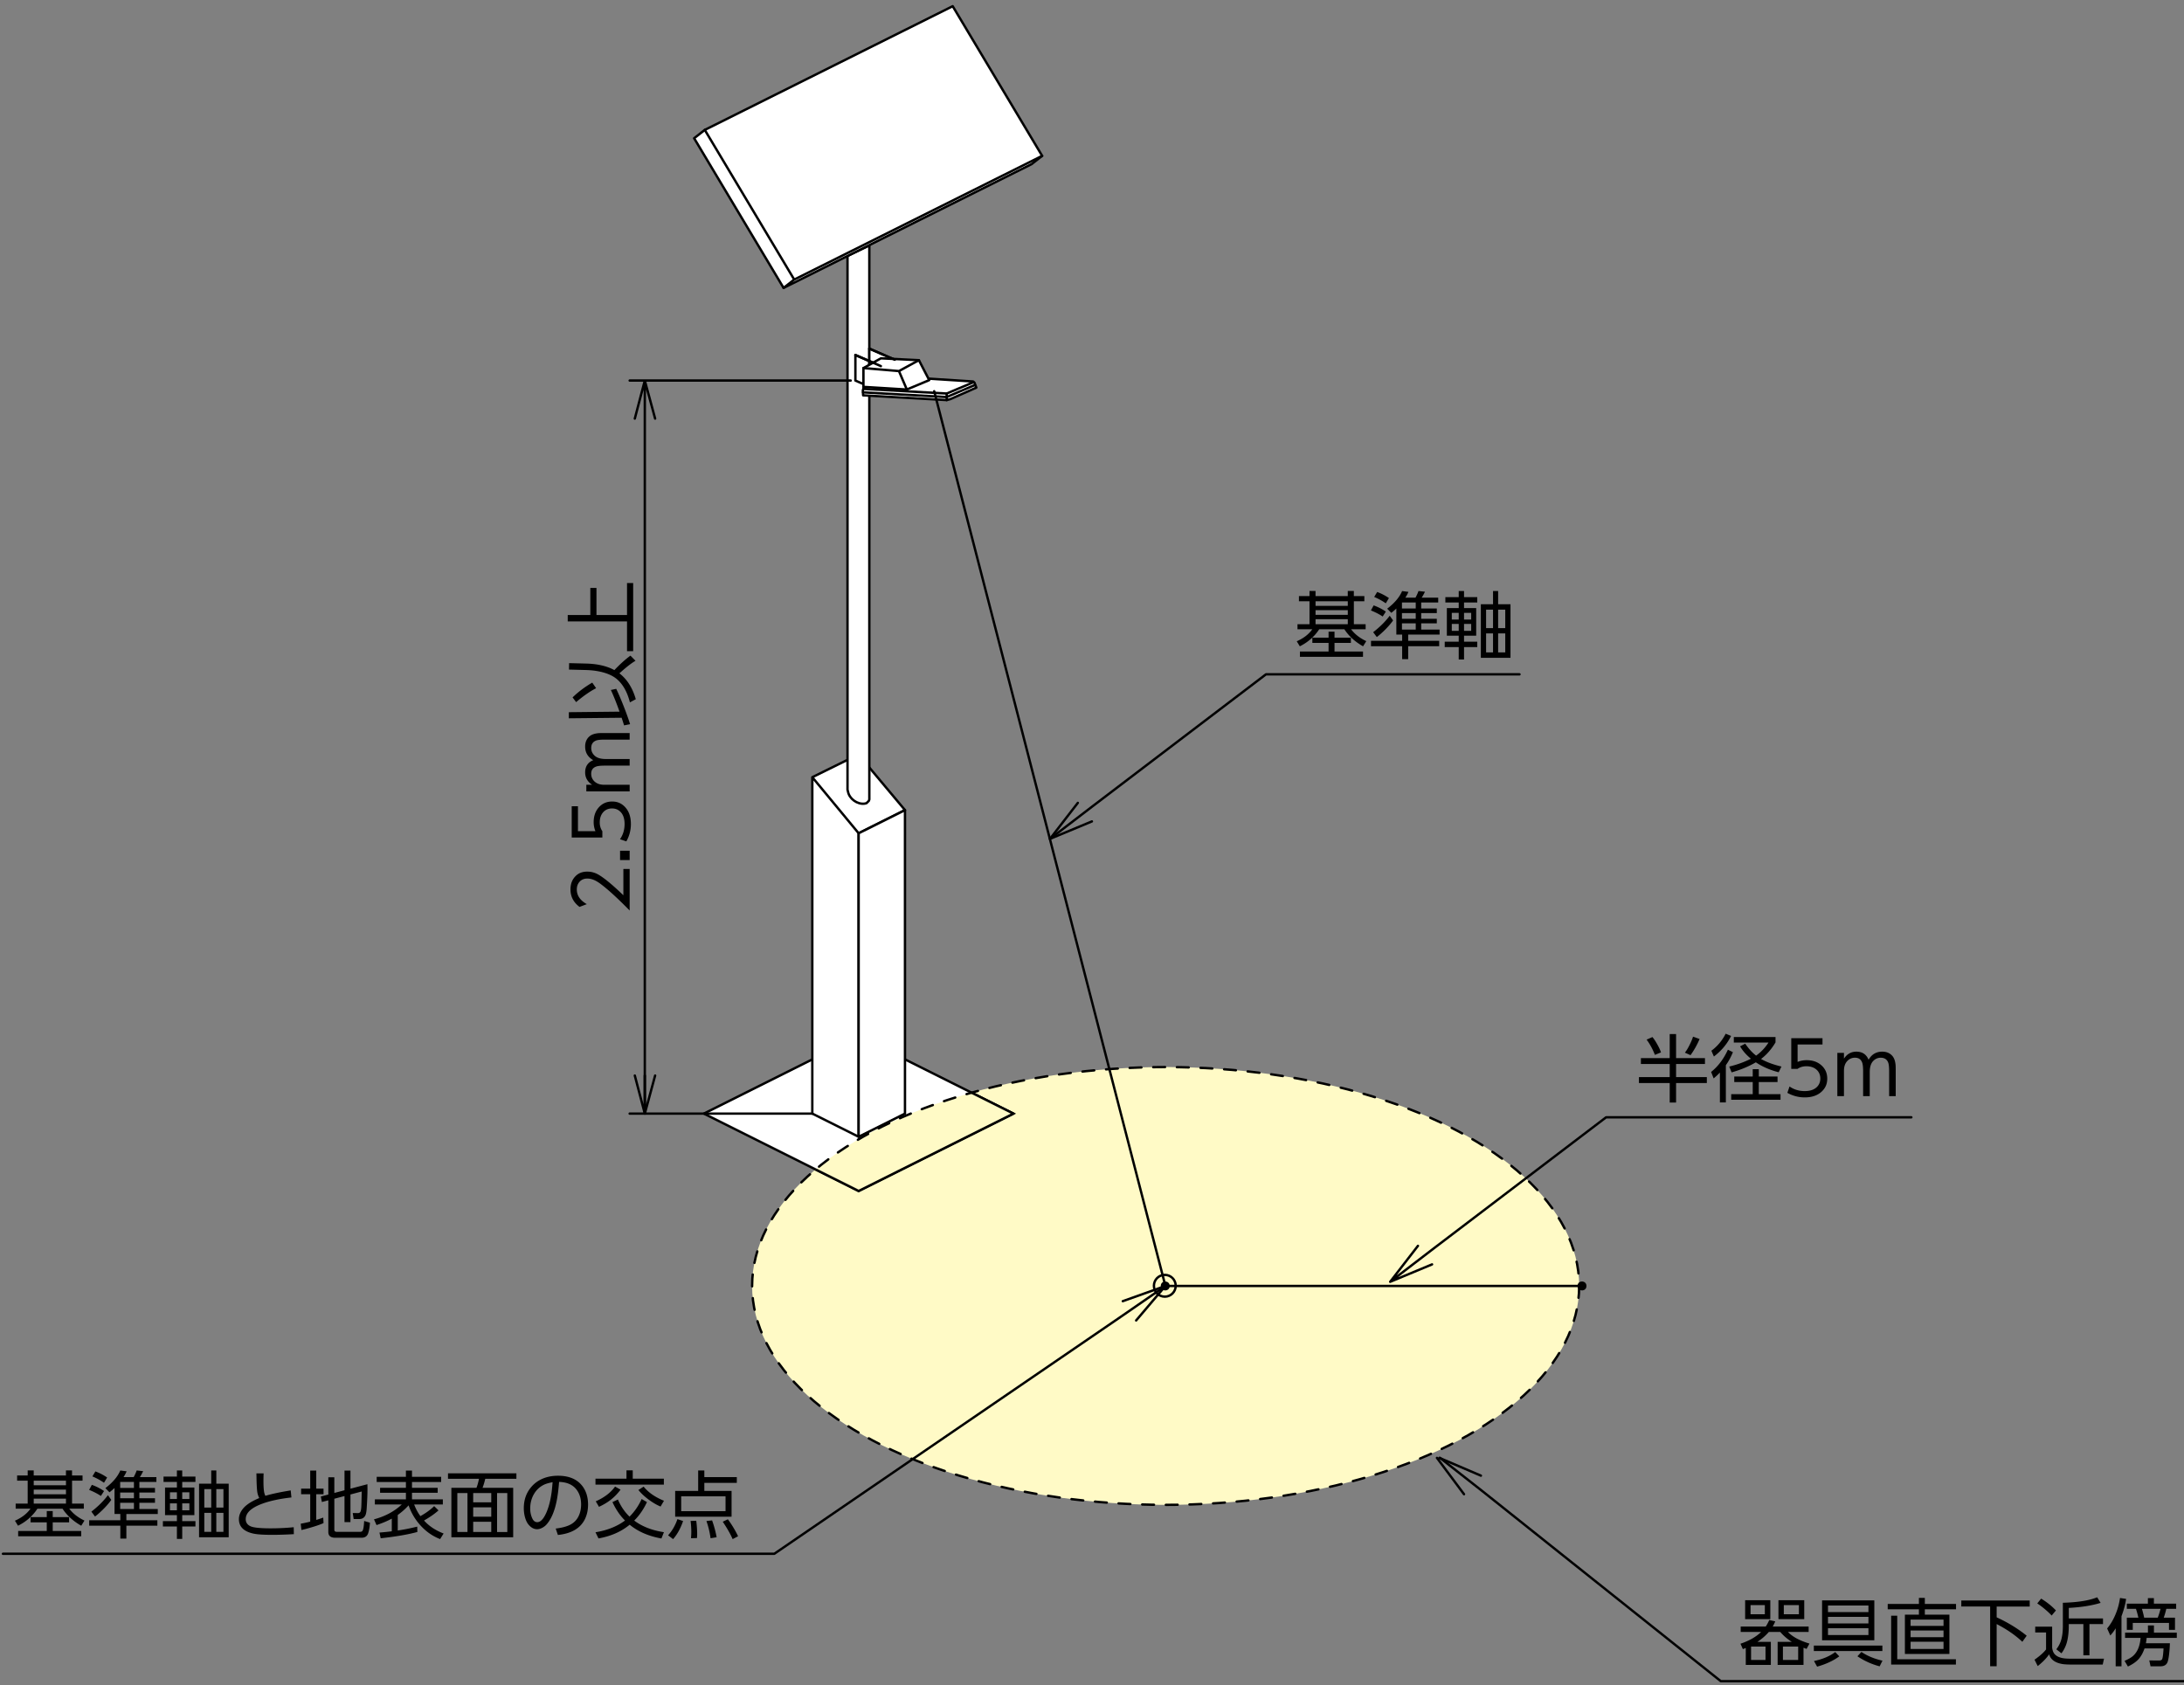 <svg xmlns="http://www.w3.org/2000/svg" id="a" viewBox="0 0 920 710"><rect x="0" y="0" width="920" height="710" fill="#808080" stroke="none"/><defs><clipPath id="b"><ellipse cx="491.02" cy="541.76" rx="174.2" ry="92.22" style="fill:none"/></clipPath><style>.d{fill:none}.f{fill:#fff}.d,.f{stroke:#000;stroke-linecap:round;stroke-linejoin:round}</style></defs><ellipse cx="491.02" cy="541.76" rx="174.2" ry="92.22" style="fill:#fffac6"/><path d="m361.7 436.55-65.2 32.6h0l65.2 32.6h0l65.2-32.6h0l-65.2-32.6z" class="f"/><g style="clip-path:url(#b)"><path d="m361.7 436.55-65.2 32.6 65.2 32.6 65.2-32.6-65.2-32.6z" style="fill:#fffac6;stroke-miterlimit:10;stroke:#000"/></g><path d="m361.7 478.91-19.52-9.76V327.43l19.52 23.62v127.86zM342.18 327.43l19.42-9.58 19.62 23.44-19.52 9.76-19.52-23.62z" class="f"/><path d="M357.01 107.82V332.7l.2.78c.54 3.03 3.95 5.51 7.03 5.08l.78-.2h0l.98-.98.2-.59v-.78s0 0 0 0v-232.6l-9.17 4.41ZM361.7 478.91l19.52-9.76V341.29l-19.52 9.76v127.86" class="f"/><path d="m439 65.66-4.49 3.51-104.43 52.12-37.68-63.05 4.49-3.51h0L401.32 2.61 439 65.66" class="f"/><path d="m439 65.66-104.44 52.12-37.67-63.05M334.56 117.78l-4.48 3.51" class="d"/><path d="m376.92 162.33-10.73-4.69v-10.78l10.73 4.69v10.78z" class="f"/><path d="m371.07 165.02-10.74-4.69v-10.77l10.74 4.68v10.78z" class="d"/><path d="m409.91 160.72-44.61-2.87-1.84 6.67.14 2.04 35.19 1.99 1.55-.41 10.94-4.84-.78-2.07-.59-.51z" class="f"/><path d="m363.58 165.29 35.21 1.99 11.9-5.09" class="d"/><path d="m363.72 163.85 35.07 1.94 11.28-4.77" class="d"/><path d="M391.43 160.14 382 164.1l-18.28-1.12v-7.92l7.35-4.1 16.01.78 4.35 8.4z" class="f"/><path d="m363.72 155.06 14.96 1.27 8.4-4.59M378.68 156.33l3.32 7.77M366.19 146.86l10.73 4.69M360.33 149.56l10.74 4.68M398.79 168.55v-2.76M393.52 164.82l97.4 376.94M920.04 708.27H724.89l-100.14-79.83-18.15-14.25M1.24 654.59h324.93l145.82-99.75 18.93-13.08" class="d"/><circle cx="490.67" cy="541.68" r="4.59" class="d"/><path d="M640.08 284.09h-106.8l-72.61 55.25-18.35 14.05" class="d"/><ellipse cx="491.02" cy="541.76" rx="174.2" ry="92.22" style="stroke-dasharray:4.98 4.98;stroke-linecap:round;stroke-linejoin:round;stroke:#000;fill:none"/><path d="m606.34 614.19 17.49 7.49M605.31 614.19l11.4 15.3M490.92 541.76l-12.33 14.53M490.92 541.76l-17.95 6.41M442.32 353.39l11.71-15.15M442.32 353.39l17.64-7.34M805.15 470.71H676.56l-72.61 55.24-18.35 14.06M585.6 540.01l11.71-15.15M585.6 540.01l17.65-7.34M490.76 541.76h175.75" class="d"/><circle cx="490.85" cy="541.76" r="1.88"/><circle cx="666.41" cy="541.76" r="1.88"/><path d="M358.36 160.32h-93.12M342.24 469.15h-77M271.62 469.15V160.32l-4.21 16.03M275.97 176.35l-4.35-16.02v16.02" class="d"/><path d="m275.97 453.12-4.35 16.03-4.21-16.03M271.62 469.15v-16.03" class="d"/><path d="M574.73 251.12v2.18h-4.42v9.67h4.96v2.13h-6.13c1.56 2.08 3.7 3.74 6.4 5l-1.35 2.18c-3.37-1.9-6-4.29-7.89-7.18h-10.58c-2.01 3.07-4.73 5.46-8.17 7.18l-1.3-2.12c2.88-1.26 5.06-2.95 6.55-5.06h-6.24v-2.13h5.06v-9.67h-4.45v-2.18h4.45v-2.15h2.54v2.15h13.58v-2.15h2.56v2.15h4.42Zm-27.13 23.35h12.05v-3.63h-6.83v-2.19h6.83v-2.54h2.51v2.54h6.9v2.19h-6.9v3.63h12v2.24h-26.57v-2.24Zm20.15-21.17h-13.58v1.94h13.58v-1.94Zm0 3.75h-13.58v1.98h13.58v-1.98Zm0 3.82h-13.58v2.1h13.58v-2.1ZM578.63 255.04c1.88.68 3.59 1.55 5.15 2.62l-1.33 2.07c-1.37-.93-3.03-1.78-4.96-2.56l1.15-2.13Zm13.37-3.26h4.28c.5-.93.92-1.86 1.26-2.79l2.72.29c-.37.82-.83 1.65-1.38 2.5h6.96v2.04h-7.17v2.53h6.58v1.94h-6.58v2.41h6.58v1.91h-6.58v2.62h7.75v2.1h-13.23v2.63h13.06v2.29h-13.06v5.45h-2.54v-5.45h-13.12v-2.29h13.12v-2.63h-2.45v-10.96c-.56.54-1.26 1.15-2.12 1.82l-1.73-1.76c3.11-2.38 5.2-4.86 6.28-7.43l2.66.35c-.31.79-.75 1.6-1.3 2.44Zm-13.55 14.55c2.86-2.22 5.18-4.53 6.96-6.93l1.42 1.98c-.71 1.03-1.69 2.19-2.95 3.5-1.4 1.43-2.7 2.6-3.91 3.51l-1.53-2.06Zm1.68-16.94c1.77.66 3.42 1.51 4.95 2.57l-1.32 2.21c-1.46-1.03-3.09-1.92-4.89-2.68l1.26-2.1Zm16.24 4.44h-5.8v2.53h5.8v-2.53Zm0 4.46h-5.8v2.41h5.8v-2.41Zm0 4.32h-5.8v2.62h5.8v-2.62ZM622.29 251.57v2.26h-5.57v2.35h5.12v11.63h-5.12v2.53h5.57v2.27h-5.57v5.22h-2.24v-5.22h-5.9v-2.27h5.9v-2.53h-5v-11.63h5v-2.35h-5.63v-2.26h5.63V249h2.24v2.57h5.57Zm-7.81 6.63h-2.92v2.82h2.92v-2.82Zm0 4.66h-2.92v2.91h2.92v-2.91Zm5.25-4.66h-3.01v2.82h3.01v-2.82Zm0 4.66h-3.01v2.91h3.01v-2.91Zm9.2-13.86h2.15v5.56h5.21v22.58H623.8v-22.58h5.13V249Zm0 7.84h-2.92v7.77h2.92v-7.77Zm0 10.02h-2.92v7.99h2.92v-7.99Zm5.15-10.02h-3v7.77h3v-7.77Zm0 10.02h-3v7.99h3v-7.99ZM703.36 435.64h2.68v10.13h12.17v2.48h-12.17v5.51H719v2.5h-12.96v8.22h-2.68v-8.22h-12.97v-2.5h12.97v-5.51h-12.14v-2.48h12.14v-10.13Zm-7.28 1.26c.64.75 1.31 1.77 2.03 3.06.75 1.31 1.27 2.45 1.57 3.41l-2.56 1.03c-.97-2.47-2.13-4.61-3.5-6.42l2.45-1.08Zm19.86.82c-.99 2.37-2.26 4.64-3.81 6.81l-2.38-1.06c.65-.81 1.32-1.91 2.01-3.32.67-1.33 1.14-2.47 1.42-3.42l2.75.98ZM724.49 451.87c-.74.79-1.61 1.6-2.62 2.45l-1.07-2.72c2.94-2.36 5.29-5.48 7.07-9.37l2.12 1.04c-.87 2.1-1.86 3.93-2.98 5.49v15.68h-2.51v-12.58Zm4.72-15.44c-1.66 3.38-4.07 6.27-7.24 8.67l-1.06-2.44c2.52-1.85 4.53-4.24 6.02-7.17l2.27.94Zm10.43 11.11c-2.93 1.73-6.33 3.14-10.2 4.24l-1-2.45c3.4-.83 6.44-1.93 9.13-3.31-1.92-1.55-3.44-3.29-4.57-5.21l2.17-1.12c1.44 2.11 2.97 3.79 4.59 5.03 2.05-1.46 3.78-3.29 5.21-5.49h-14.61v-2.35h17.57v2.27c-1.71 2.88-3.74 5.2-6.1 6.98 2.24 1.29 5.11 2.36 8.6 3.19l-1.17 2.41c-3.62-.93-6.83-2.32-9.61-4.18Zm9.14 5.99v2.33h-7.9v5.09h9.16v2.35h-20.78v-2.35h9.07v-5.09h-7.78v-2.33h7.78v-3.09h2.56v3.09h7.9ZM767.72 437.37v2.65h-10.49v7.36c1.18-.49 2.45-.74 3.8-.74 2.44 0 4.46.67 6.04 2 1.77 1.49 2.65 3.42 2.65 5.77s-.84 4.12-2.51 5.62c-1.73 1.52-4.04 2.29-6.95 2.29-2.63 0-5.08-.64-7.34-1.92l.91-2.68c1.84 1.29 3.97 1.94 6.39 1.94 2.17 0 3.83-.53 4.98-1.57 1.07-.97 1.6-2.22 1.6-3.74s-.58-2.87-1.74-3.83c-1.08-.88-2.47-1.32-4.16-1.32-1.39 0-2.62.37-3.69 1.1h-2.65v-12.91h13.17ZM787.62 461.8h-2.79v-10.54c0-1.63-.13-2.83-.39-3.57-.5-1.39-1.51-2.09-3.03-2.09-1.33 0-2.44.49-3.33 1.48-.88.98-1.32 2.32-1.32 4.03v10.69h-2.79v-18.25h2.79v2.44c1.3-1.96 3.04-2.94 5.22-2.94 2.5 0 4.22 1.13 5.15 3.41 1.3-2.27 3.21-3.41 5.74-3.41 1.83 0 3.26.61 4.3 1.83.79.93 1.24 2.3 1.36 4.1.02.44.03 1.11.03 2.01v10.81h-2.77v-10.52c0-1.79-.14-3.02-.42-3.69-.54-1.32-1.58-1.98-3.12-1.98-1.21 0-2.25.44-3.12 1.32-1.01 1.02-1.51 2.6-1.51 4.75v10.13ZM740.31 691.69h5.65v9.72H735.4v-7.14c-.32.13-.73.29-1.23.48l-1-2.27c3.68-1.23 6.58-2.89 8.7-4.96h-8.61v-2.27h10.55c.54-.8 1.03-1.71 1.47-2.75l2.54.56c-.37.88-.73 1.61-1.08 2.19h15.14v2.27h-8.72c1.92 2.04 4.94 3.67 9.07 4.9l-1.21 2.24c-.62-.22-1.05-.38-1.3-.48v7.23h-10.9v-9.72h5.96c-1.93-1.23-3.55-2.62-4.86-4.18h-4.8c-1.33 1.55-2.94 2.95-4.81 4.18Zm-5.18-17.53h10.6v7.96h-10.6v-7.96Zm8.3 2.06h-6.02v3.85h6.02v-3.85Zm.28 17.45h-6.08v5.65h6.08v-5.65Zm5.45-19.51h10.87v7.96h-10.87v-7.96Zm8.31 19.51h-6.42v5.65h6.42v-5.65Zm.31-17.45h-6.36v3.85h6.36v-3.85ZM764.07 695.57v-2.3h28.87v2.3h-28.87Zm10.72 2.24c-2.54 1.86-5.66 3.3-9.34 4.33l-1.32-2.38c3.61-.74 6.59-1.99 8.95-3.77l1.71 1.82Zm-7.25-23.59h22.01v16.82h-22.01v-16.82Zm19.53 2.17h-17.04v2.77h17.04v-2.77Zm0 4.77h-17.04v2.79h17.04v-2.79Zm0 4.79h-17.04v2.88h17.04v-2.88Zm4.73 16.06c-3.37-.89-6.49-2.3-9.37-4.24l1.68-1.83c2.52 1.7 5.48 2.92 8.88 3.68l-1.2 2.39ZM823.97 675.71v2.27h-13.14v2.26h10.35v16.56h-18.75v-16.56h5.9v-2.26h-13.14v-2.27h13.14v-2.54h2.5v2.54h13.14Zm-.05 23.32v2.23h-27.28v-20.59h2.56v18.36h24.72Zm-5.22-16.71h-13.87v2.66h13.87v-2.66Zm0 4.6h-13.87v2.8h13.87v-2.8Zm0 4.71h-13.87v3.06h13.87v-3.06ZM826.19 674.28h28.82v2.54h-13.93v4.54c4.75 2.19 8.97 4.77 12.65 7.75l-1.83 2.57c-2.93-2.78-6.53-5.27-10.82-7.48v17.77h-2.74v-25.16h-12.15v-2.54ZM857.32 685.29h7.14v8.76c.12 1.33.54 2.35 1.27 3.04.76.73 1.84 1.22 3.24 1.47.79.15 2.03.23 3.74.23h13.59l-.54 2.47h-12.94c-1.97 0-3.4-.09-4.28-.26-2.28-.44-3.86-1.34-4.74-2.69-.22-.34-.43-.8-.62-1.36-1.07 1.6-2.67 3.25-4.8 4.95l-1.35-2.69c2.2-1.53 3.82-2.97 4.86-4.31v-7.16h-4.57v-2.44Zm2.49-11.81c2.38 1.44 4.46 3.1 6.24 4.98l-1.8 2.15c-.71-.78-1.62-1.65-2.75-2.6-1.25-1.06-2.36-1.89-3.31-2.5l1.63-2.03Zm25.07 1.79c-3.65 1.13-8.12 1.84-13.41 2.13v4.42h14.41v2.39h-5.71v13.15h-2.56v-13.15h-6.15v.86c0 2.32-.22 4.42-.67 6.3-.43 1.86-1.24 3.58-2.41 5.16l-2.16-1.7c1.01-1.3 1.71-2.71 2.12-4.21.42-1.56.63-3.42.63-5.57v-9.82c6.31-.18 11.13-.95 14.46-2.32l1.44 2.35ZM893.67 680.9V702h-2.45v-16.03c-.64 1.1-1.39 2.11-2.27 3.03l-1.33-2.95c1.45-1.73 2.66-3.78 3.63-6.18.88-2.15 1.47-4.37 1.79-6.66l2.57.38c-.27 2.13-.92 4.57-1.94 7.31Zm8.03 9.13h-6.52v-2.21h9.63v-3.04h2.53v3.04h9.63v2.21h-12.7c-.05.65-.16 1.4-.32 2.26h10.11c-.04 1.57-.16 3.19-.36 4.84-.18 1.45-.39 2.49-.64 3.1-.45 1.18-1.46 1.77-3.03 1.77h-4.12l-.53-2.48 4.06.03c.6 0 1.01-.12 1.24-.39.32-.35.55-1.92.7-4.69h-8.01c-.64 1.86-1.48 3.37-2.53 4.53-1.01 1.12-2.5 2.15-4.46 3.09l-1.42-2.39c1.13-.5 2.05-.97 2.75-1.44 2.35-1.57 3.68-4.31 4-8.22Zm10.85-12.25c-.28 1.25-.65 2.5-1.09 3.74h4.75v5.13h-2.53v-2.94h-15.26v2.94h-2.5v-5.13h4.86c-.25-1.16-.58-2.39-1-3.68v-.06h-3.86v-2.19h8.87v-2.32h2.53v2.32h9.38v2.19h-4.16Zm-2.44 0h-7.83c.42 1.43.74 2.68.94 3.74h5.72c.48-1.24.87-2.49 1.17-3.74ZM34.77 621.61v2.18h-4.42v9.67h4.96v2.13h-6.13c1.56 2.08 3.7 3.74 6.4 5l-1.35 2.18c-3.37-1.9-6-4.29-7.89-7.17H15.76c-2.01 3.07-4.73 5.46-8.17 7.17l-1.3-2.12c2.88-1.26 5.06-2.95 6.55-5.06H6.6v-2.13h5.06v-9.67H7.21v-2.18h4.45v-2.15h2.54v2.15h13.58v-2.15h2.56v2.15h4.42ZM7.65 644.97H19.7v-3.63h-6.83v-2.2h6.83v-2.54h2.51v2.54h6.9v2.2h-6.9v3.63h12v2.24H7.65v-2.24Zm20.14-21.18H14.21v1.94h13.58v-1.94Zm0 3.76H14.21v1.98h13.58v-1.98Zm0 3.81H14.21v2.1h13.58v-2.1ZM38.68 625.54c1.88.68 3.59 1.55 5.15 2.62l-1.33 2.07c-1.37-.93-3.03-1.78-4.96-2.56l1.15-2.13Zm13.36-3.26h4.28c.5-.93.92-1.86 1.26-2.79l2.72.29c-.37.82-.83 1.65-1.38 2.5h6.96v2.04h-7.17v2.53h6.58v1.94h-6.58v2.41h6.58v1.91h-6.58v2.62h7.75v2.1H53.23v2.63h13.06v2.29H53.23v5.45h-2.54v-5.45H37.57v-2.29h13.12v-2.63h-2.45v-10.96c-.56.54-1.26 1.15-2.12 1.82l-1.73-1.76c3.11-2.38 5.2-4.86 6.28-7.43l2.66.35c-.31.79-.75 1.6-1.3 2.44ZM38.5 636.83c2.86-2.22 5.18-4.53 6.96-6.93l1.42 1.98c-.71 1.03-1.69 2.2-2.95 3.5-1.4 1.43-2.7 2.6-3.91 3.51l-1.53-2.06Zm1.68-16.94c1.77.66 3.42 1.51 4.95 2.57l-1.32 2.21c-1.46-1.03-3.09-1.92-4.89-2.68l1.26-2.1Zm16.24 4.43h-5.8v2.53h5.8v-2.53Zm0 4.47h-5.8v2.41h5.8v-2.41Zm0 4.31h-5.8v2.62h5.8v-2.62ZM82.33 622.07v2.26h-5.57v2.35h5.12v11.62h-5.12v2.53h5.57v2.27h-5.57v5.22h-2.24v-5.22h-5.9v-2.27h5.9v-2.53h-5v-11.62h5v-2.35h-5.63v-2.26h5.63v-2.57h2.24v2.57h5.57Zm-7.81 6.63H71.6v2.82h2.92v-2.82Zm0 4.66H71.6v2.91h2.92v-2.91Zm5.25-4.66h-3.01v2.82h3.01v-2.82Zm0 4.66h-3.01v2.91h3.01v-2.91Zm9.21-13.86h2.15v5.56h5.21v22.58H83.85v-22.58h5.13v-5.56Zm0 7.84h-2.92v7.77h2.92v-7.77Zm0 10.02h-2.92v7.99h2.92v-7.99Zm5.14-10.02h-3v7.77h3v-7.77Zm0 10.02h-3v7.99h3v-7.99ZM111.79 630.18c2.6-.8 6.16-1.56 10.67-2.29l.3 2.97c-4.85.54-8.91 1.41-12.17 2.59-2.87 1.05-4.85 2.25-5.96 3.59-.75.92-1.12 1.91-1.12 2.97 0 1.35.66 2.34 1.98 2.97 1.26.59 4.09.89 8.48.89 3.38 0 6.63-.16 9.76-.47l.05 2.92c-3.18.19-6.24.29-9.17.29-3.51 0-6.06-.16-7.66-.48-4.21-.86-6.31-2.9-6.31-6.12 0-1.61.63-3.15 1.89-4.63 1.31-1.53 3.54-2.96 6.68-4.27-.35-.7-.61-1.41-.76-2.13-.22-1.12-.36-3.44-.41-6.96l-.03-1.3h3.03c-.04 1.18-.06 2.26-.06 3.24 0 2.57.15 4.33.44 5.28.11.36.24.68.38.95ZM133.22 640.32c1.08-.33 2.06-.66 2.95-.98l.12 2.32c-.96.45-2.37.96-4.22 1.53-2.22.68-3.92 1.14-5.1 1.38l-.29-2.66c1.01-.16 2.34-.44 4-.85v-11.55h-3.84v-2.36h3.84v-7.61h2.54v7.61h3.07v2.36h-3.07v10.82Zm7.62-11.36 4.28-1.13v-8.29h2.51v7.63l7.14-1.89c.02.84.03 1.57.03 2.21 0 1.96-.11 4.62-.33 7.99-.1 1.43-.29 2.41-.56 2.94-.51 1.02-1.36 1.53-2.54 1.53h-2.39l-.39-2.53 2.19.03c.51.01.87-.2 1.07-.62.19-.4.31-1.14.36-2.21.04-.74.09-2.66.15-5.77l.02-.5-4.75 1.26v11.65h-2.51v-10.99l-4.28 1.13v13.09c0 .57.36.86 1.09.86h9.7c.5 0 .85-.13 1.04-.39.37-.48.62-1.88.73-4.19l2.44.73c-.1 1.79-.35 3.26-.74 4.42-.41 1.27-1.34 1.91-2.77 1.91h-11.14c-1.92 0-2.88-.81-2.88-2.42v-13.34l-2.72.71-.44-2.32 3.16-.83v-7.28h2.53v6.61ZM172.09 634.21c-1.28 1.43-2.8 2.78-4.54 4.03v6.55c.14-.03.35-.07.64-.11 2.28-.34 4.8-.85 7.57-1.53l.05 2.25c-3.78 1.05-8.94 1.94-15.45 2.66l-.51-2.41c2.01-.16 3.74-.34 5.19-.53v-5.34c-1.79.98-3.93 1.89-6.43 2.72l-1.07-2.42c4.63-1.22 8.53-3.3 11.69-6.25h-11.32v-2.18h13.08v-2.77h-10.88v-2.07h10.88v-2.45h-12.31v-2.18h12.31v-2.63h2.56v2.63h12.29v2.18h-12.29v2.45h10.82v2.07h-10.82v2.77h13v2.18h-12.08c.67 1.79 1.54 3.42 2.62 4.9 2.35-1.31 4.28-2.72 5.8-4.22l1.83 1.8c-1.49 1.36-3.53 2.79-6.1 4.27.06.06.14.15.24.26 2.07 2.22 4.74 3.96 8.01 5.21l-1.47 2.35c-3.37-1.3-6.3-3.41-8.78-6.33a24.325 24.325 0 0 1-4.5-7.87ZM217.53 620.69v2.3h-13.12a27.55 27.55 0 0 1-1.14 3.81h12.91v20.83h-26.04V626.8h10.57c.41-1.03.77-2.3 1.06-3.81h-13.05v-2.3h28.81Zm-20.61 8.33h-4.27v16.39h4.27v-16.39Zm10.02 0h-7.61v3.88h7.61v-3.88Zm0 5.99h-7.61v3.97h7.61v-3.97Zm0 6.09h-7.61v4.31h7.61v-4.31Zm6.76-12.08h-4.31v16.39h4.31v-16.39ZM235 646.65l-.91-2.69c2.58-.3 4.65-.85 6.19-1.65 1.61-.85 2.81-2.12 3.57-3.83.63-1.4.94-2.96.94-4.68 0-2.39-.6-4.41-1.79-6.05-1.58-2.2-4.08-3.34-7.48-3.44-.25 3.12-.58 5.71-.98 7.77-.88 4.5-2.31 7.88-4.28 10.13-.47.54-1.06 1.01-1.76 1.39-.77.42-1.51.64-2.24.64-1.31 0-2.49-.62-3.54-1.85-.7-.8-1.24-1.92-1.62-3.38-.3-1.15-.45-2.36-.45-3.62 0-3.38.97-6.27 2.92-8.67 1.64-2.04 3.79-3.47 6.45-4.3 1.56-.47 3.24-.71 5.03-.71 4.3 0 7.56 1.25 9.78 3.75 1.93 2.19 2.89 5 2.89 8.42 0 2.34-.47 4.44-1.42 6.3-1.93 3.75-5.69 5.91-11.29 6.48Zm-2.22-22.22c-1.6.31-2.79.66-3.56 1.03a9.75 9.75 0 0 0-4.19 3.8c-1.12 1.84-1.68 3.93-1.68 6.27 0 1.57.31 2.99.92 4.24.48 1 1.17 1.5 2.06 1.5 1.36 0 2.64-1.35 3.83-4.04 1.06-2.44 1.81-5.43 2.26-8.98.1-.85.22-2.12.36-3.81ZM263.91 619.43h2.63v3.51h13.11v2.51h-28.81v-2.51h13.06v-3.51Zm-.62 21.15c-2.09-2.05-3.85-4.64-5.3-7.76l2.3-1.09c1.23 2.87 2.87 5.27 4.9 7.21 2.11-2.11 3.81-4.58 5.1-7.42l2.24 1.29c-1.44 3.07-3.23 5.67-5.37 7.79 3.32 2.5 7.49 4.13 12.52 4.89l-1.06 2.66c-5.45-.99-9.9-2.93-13.37-5.81-3.53 2.93-7.91 4.85-13.14 5.78l-1.27-2.59c4.94-.81 9.09-2.46 12.44-4.95Zm-1.89-12.99c-1.28 1.71-2.69 3.15-4.22 4.33-1.35 1.05-2.97 2.01-4.86 2.89l-1.36-2.32c3.62-1.61 6.33-3.67 8.13-6.21l2.32 1.3Zm16.86 7.1c-1.6-.67-3.25-1.62-4.95-2.88-1.79-1.32-3.25-2.68-4.39-4.09l2.21-1.42c1.99 2.46 4.84 4.45 8.57 5.95l-1.44 2.44ZM283.53 648.41l-2.1-1.6c1.76-1.97 3.07-4.24 3.94-6.83l2.38.82c-1.06 3.08-2.46 5.62-4.21 7.61Zm26.85-26.11v2.42H296.7v3.38h11.47v10.87h-23.76V628.1h9.69v-8.6h2.6v2.8h13.68Zm-4.75 8.09h-18.68v6.24h18.68v-6.24Zm-12.03 17.58-2.53.06c.09-.94.14-1.84.14-2.69 0-1.45-.1-2.99-.3-4.6l2.39-.05c.25 2.04.38 3.91.38 5.6 0 .47-.03 1.03-.08 1.68Zm8.28-.35-2.56.42c-.33-2.48-.91-4.9-1.74-7.25l2.38-.27c.82 2.25 1.46 4.62 1.92 7.1Zm9.03-.42-2.29 1.21c-.89-2.07-2.28-4.51-4.16-7.33l2.15-1.03c1.64 2.22 3.08 4.6 4.3 7.14ZM244.11 382.06c-2.53-1.89-3.8-4.34-3.8-7.37 0-2.45.81-4.41 2.44-5.87 1.19-1.08 2.75-1.62 4.66-1.62 1.69 0 3.29.45 4.81 1.35 2.43 1.43 5.89 4.3 10.37 8.61v-11.07h2.65v17.5c-3.51-3.58-6.56-6.48-9.14-8.7-1.89-1.61-3.35-2.75-4.4-3.39-1.48-.92-2.91-1.38-4.27-1.38-1.45 0-2.59.5-3.42 1.5-.69.84-1.03 1.87-1.03 3.09 0 2.56 1.41 4.63 4.22 6.19l-3.09 1.17ZM261.2 362.34v-3.94h4.04v3.94h-4.04ZM240.81 339.67h2.65v10.49h7.36a9.824 9.824 0 0 1-.74-3.8c0-2.44.67-4.46 2-6.04 1.49-1.77 3.42-2.65 5.77-2.65s4.12.84 5.62 2.51c1.52 1.72 2.29 4.04 2.29 6.95 0 2.63-.64 5.08-1.92 7.34l-2.68-.91c1.29-1.84 1.94-3.97 1.94-6.39 0-2.17-.52-3.83-1.57-4.98-.97-1.07-2.21-1.6-3.74-1.6s-2.87.58-3.83 1.74c-.88 1.08-1.32 2.47-1.32 4.16 0 1.39.37 2.62 1.1 3.69v2.65h-12.91v-13.17ZM265.24 319.76v2.79H254.7c-1.63 0-2.83.13-3.57.39-1.39.5-2.09 1.51-2.09 3.03 0 1.33.49 2.44 1.48 3.33.98.88 2.32 1.32 4.03 1.32h10.69v2.79h-18.25v-2.79h2.44c-1.96-1.3-2.94-3.04-2.94-5.22 0-2.5 1.14-4.22 3.41-5.15-2.27-1.3-3.41-3.21-3.41-5.74 0-1.83.61-3.26 1.83-4.3.93-.79 2.3-1.24 4.1-1.36.44-.02 1.12-.03 2.01-.03h10.81v2.77h-10.52c-1.79 0-3.02.14-3.69.42-1.32.54-1.98 1.58-1.98 3.12 0 1.21.44 2.25 1.32 3.12 1.02 1.01 2.6 1.51 4.75 1.51h10.13ZM260.97 299.81c-1.25-3.55-2.47-6.59-3.65-9.13l2.26-.48c.9 1.85 1.9 4.18 3.01 6.99 1.22 3.09 2.16 5.72 2.83 7.9l-2.53.5c-.36-1.17-.71-2.24-1.03-3.21l-22.24.23v-2.57l21.34-.23Zm-.06-16.15c3.24 2.49 5.54 6.13 6.92 10.91l-2.48 1.33c-1.07-4.18-2.79-7.35-5.18-9.52-2.1-1.91-5.23-3.17-9.4-3.78-1.21-.18-2.59-.29-4.13-.33l-6.95-.18.05-2.72 7.1.18c4.84.12 8.83 1.04 11.96 2.76 2.39-2.51 4.65-4.55 6.77-6.1l2.13 2.17c-1.76 1.02-4.02 2.79-6.78 5.3ZM241.2 293.8c2.45-2.37 5.22-4.45 8.29-6.22l1.62 2.35c-2.6 1.34-5.41 3.3-8.42 5.87l-1.5-2ZM239.15 259.09h9.52v-11.41h2.59v11.41h12.87v-13.46h2.59v28.71h-2.59v-12.55h-24.98v-2.71Z"/></svg>